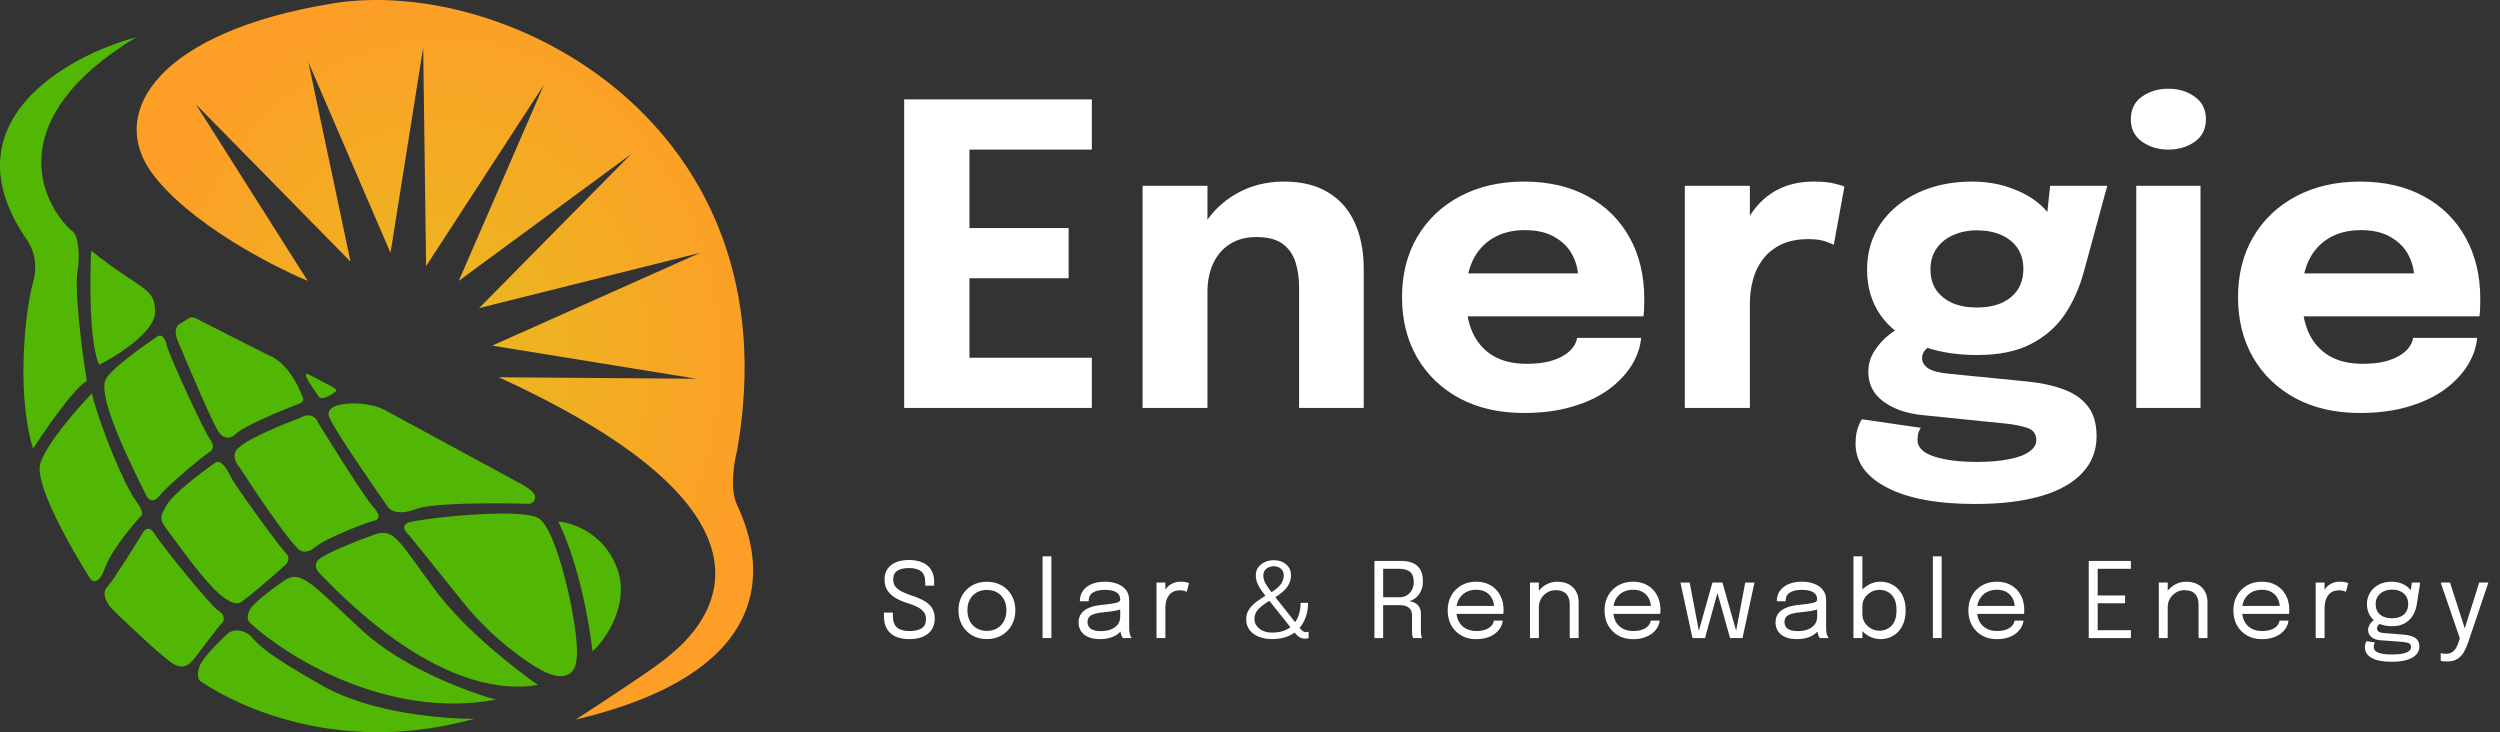 <svg width="239" height="70" viewBox="0 0 239 70" fill="none" xmlns="http://www.w3.org/2000/svg">
<rect x="0" y="0" width="239" height="70" fill="#333333" stroke="none"/>
<g clip-path="url(#clip0_354_610)">
<path d="M58.932 54.151C57.654 50.942 54.695 49.952 53.376 49.858C55.376 53.968 56.385 59.827 56.64 62.243C57.126 61.962 60.529 58.162 58.932 54.151Z" fill="#52B704"/>
<path d="M31.498 39.937C32.109 41.288 35.503 46.223 37.123 48.521C37.332 48.826 38.151 49.281 39.763 48.662C41.374 48.043 47.657 48.076 50.597 48.169C51.014 48.099 51.292 47.677 51.084 47.255C50.917 46.917 50.181 46.457 49.833 46.27L36.846 39.233C35.179 38.248 30.734 38.248 31.498 39.937Z" fill="#52B704"/>
<path d="M31.776 36.981L29.345 35.714C28.928 35.855 30.109 37.333 30.456 37.896C30.734 38.346 31.683 37.755 32.123 37.403C32.234 37.291 31.938 37.075 31.776 36.981Z" fill="#52B704"/>
<path d="M25.664 33.955C27.386 34.574 28.558 36.887 28.928 37.966C29.15 38.304 28.789 38.529 28.581 38.599C26.914 39.233 23.372 40.696 22.538 41.484C21.705 42.273 21.033 41.578 20.802 41.133C20.135 40.007 17.977 34.94 16.982 32.548C16.593 31.647 16.912 31.14 17.121 31L18.163 30.366C18.44 30.254 18.927 30.507 19.135 30.648L25.664 33.955Z" fill="#52B704"/>
<path d="M22.885 42.751C23.774 41.907 27.145 40.523 28.72 39.937C29.72 39.374 30.248 39.984 30.387 40.359C31.822 42.705 34.901 47.621 35.734 48.522C36.568 49.422 36.082 49.741 35.734 49.788C35.526 49.788 31.289 51.336 30.109 52.321C29.164 53.109 28.511 52.603 28.303 52.251C27.081 51.013 24.182 46.669 22.885 44.651C22.052 43.638 22.538 42.962 22.885 42.751Z" fill="#52B704"/>
<path d="M30.526 53.447C31.359 52.772 34.484 51.571 35.943 51.055C37.749 50.492 38.235 51.899 41.708 56.543C44.486 60.259 49.347 64.049 51.431 65.48C41.708 67.098 31.637 55.84 30.664 54.925C29.887 54.193 30.248 53.635 30.526 53.447Z" fill="#52B704"/>
<path d="M39.138 49.929C38.249 50.21 38.767 50.89 39.138 51.195C39.74 51.946 41.624 54.291 44.347 57.669C47.069 61.047 50.343 63.298 51.639 64.002C54.362 65.522 55.089 63.979 55.112 63.017C55.529 60.976 53.376 50.492 51.431 49.506C49.486 48.521 40.249 49.577 39.138 49.929Z" fill="#52B704"/>
<path d="M9.481 34.87C8.536 32.844 8.578 26.755 8.717 23.963C13.44 27.763 14.829 27.411 14.829 29.804C14.829 31.718 11.264 33.979 9.481 34.87Z" fill="#52B704"/>
<path d="M10.175 36.137C10.898 35.067 13.764 33.017 15.107 32.126C15.607 31.901 15.871 32.642 15.94 33.04C16.287 34.237 19.552 41.344 20.107 42.047C20.552 42.61 20.293 43.032 20.107 43.173C19.829 43.244 16.009 46.41 15.245 47.395C14.634 48.183 14.157 47.724 13.995 47.395C11.564 42.54 9.272 37.474 10.175 36.137Z" fill="#52B704"/>
<path d="M15.871 48.38C16.482 47.255 19.274 45.144 20.593 44.229C21.08 43.885 21.705 44.792 22.052 45.566C22.399 46.34 26.706 52.251 27.331 52.884C27.831 53.391 27.446 53.892 27.192 54.08C26.289 54.901 24.205 56.74 23.094 57.528C21.705 58.513 18.579 54.151 16.913 51.899C15.246 49.647 15.107 49.788 15.871 48.38Z" fill="#52B704"/>
<path d="M23.927 58.232C24.372 57.5 26.289 56.098 27.192 55.488C28.789 54.432 29.831 55.84 34.623 60.273C38.457 63.819 44.74 66.16 47.403 66.887C37.068 68.801 27.446 62.806 23.927 59.569C23.742 59.428 23.483 58.964 23.927 58.232Z" fill="#52B704"/>
<path d="M19.066 63.721C19.288 62.989 20.918 61.352 21.705 60.624C22.364 59.991 23.511 60.273 24.066 60.906C24.622 61.539 25.316 62.454 30.942 65.621C35.443 68.154 42.402 68.74 45.319 68.717C30.178 72.939 19.621 65.409 19.274 65.198C18.927 64.987 18.788 64.635 19.066 63.721Z" fill="#52B704"/>
<path d="M10.245 56.121C10.745 55.614 12.676 52.532 13.579 51.054C14.023 50.21 14.505 50.609 14.69 50.914C15.593 52.321 20.177 57.95 20.871 58.373C21.566 58.795 21.427 59.428 21.218 59.569C21.01 59.709 18.927 62.524 18.579 62.946L18.564 62.965C18.215 63.389 17.661 64.064 16.634 63.509C15.593 62.946 11.148 58.654 10.731 58.232C10.314 57.81 9.62 56.754 10.245 56.121Z" fill="#52B704"/>
<path d="M3.855 44.299C4.466 42.385 7.397 39.045 8.786 37.614C9.55 40.781 11.912 46.41 12.953 47.818C13.787 48.943 13.625 49.319 13.44 49.366C12.537 50.351 10.592 52.715 10.036 54.291C9.481 55.867 8.879 55.652 8.647 55.347C6.795 52.462 3.244 46.213 3.855 44.299Z" fill="#52B704"/>
<path d="M2.605 22.978C-5.174 11.775 6.309 5.363 13.023 3.557C0.466 11.156 3.624 19.014 6.772 21.993C7.606 22.387 7.582 24.549 7.467 25.581C7.022 27.383 7.837 33.556 8.3 36.418C7.133 37.037 4.388 40.992 3.161 42.892C1.491 37.403 2.466 29.381 3.161 26.989C3.716 25.075 3.022 23.517 2.605 22.978Z" fill="#52B704"/>
<path d="M14.551 16.575C18.051 21.303 25.918 25.394 29.414 26.848L18.718 9.96L33.512 25.019L29.483 5.949L37.332 24.174L40.457 4.542L40.735 25.441L51.987 8.131L43.861 26.848L60.321 14.745L45.805 29.452L66.919 24.174L47.055 33.041L66.572 36.207L47.681 36.066C80.254 50.984 64.975 61.821 63.655 62.947C62.599 63.847 57.474 67.216 55.043 68.787C78.24 63.298 71.156 49.929 70.392 48.099C69.781 46.636 70.183 44.159 70.461 43.103C76.018 11.719 48.375 -2.354 31.845 0.32C15.315 2.994 10.175 10.664 14.551 16.575Z" fill="url(#paint0_radial_354_610)"/>
<path d="M89.88 14.3L92.68 11.34V23.56L91.28 21.8H102.16V26.6H91.28L92.68 24.84V37.16L89.88 34.2H104.38V39H86.44V9.5H104.38V14.3H89.88ZM124.193 39V29.98C124.193 29.473 124.193 29.013 124.193 28.6C124.193 28.187 124.193 27.813 124.193 27.48C124.193 26.6 124.079 25.8 123.853 25.08C123.626 24.347 123.219 23.76 122.633 23.32C122.046 22.88 121.199 22.66 120.093 22.66C119.133 22.66 118.299 22.88 117.593 23.32C116.899 23.76 116.366 24.373 115.993 25.16C115.619 25.947 115.433 26.853 115.433 27.88L113.713 26.64C113.713 24.8 114.113 23.187 114.913 21.8C115.713 20.413 116.793 19.327 118.153 18.54C119.526 17.753 121.046 17.36 122.713 17.36C124.459 17.36 125.893 17.713 127.012 18.42C128.146 19.113 128.986 20.087 129.533 21.34C130.093 22.58 130.373 24.033 130.373 25.7C130.373 26.38 130.373 27.14 130.373 27.98C130.373 28.82 130.373 29.68 130.373 30.56V39H124.193ZM109.233 39V17.76H115.433V39H109.233ZM137.394 30.24V26.14H151.474L150.874 27.18C150.874 27.073 150.874 26.973 150.874 26.88C150.874 26.773 150.874 26.673 150.874 26.58C150.874 25.82 150.694 25.093 150.334 24.4C149.974 23.693 149.414 23.12 148.654 22.68C147.907 22.227 146.947 22 145.774 22C144.6 22 143.587 22.253 142.734 22.76C141.894 23.253 141.247 23.967 140.794 24.9C140.354 25.833 140.134 26.96 140.134 28.28C140.134 29.64 140.347 30.807 140.774 31.78C141.214 32.74 141.86 33.48 142.714 34C143.58 34.52 144.654 34.78 145.934 34.78C146.76 34.78 147.474 34.707 148.074 34.56C148.674 34.4 149.16 34.2 149.534 33.96C149.92 33.72 150.214 33.453 150.414 33.16C150.614 32.867 150.734 32.58 150.774 32.3H156.894C156.814 33.193 156.507 34.073 155.974 34.94C155.44 35.793 154.7 36.567 153.754 37.26C152.807 37.94 151.654 38.48 150.294 38.88C148.947 39.28 147.407 39.48 145.674 39.48C143.327 39.48 141.28 39.013 139.534 38.08C137.787 37.133 136.434 35.833 135.474 34.18C134.514 32.513 134.034 30.593 134.034 28.42C134.034 26.22 134.52 24.293 135.494 22.64C136.48 20.973 137.847 19.68 139.594 18.76C141.354 17.827 143.387 17.36 145.694 17.36C148.054 17.36 150.094 17.833 151.814 18.78C153.534 19.713 154.86 21.027 155.794 22.72C156.727 24.4 157.194 26.36 157.194 28.6C157.194 28.933 157.187 29.253 157.174 29.56C157.16 29.867 157.14 30.093 157.114 30.24H137.394ZM161.068 39V17.76H167.288V25.08L166.008 24.28C166.155 23.28 166.422 22.36 166.808 21.52C167.195 20.68 167.695 19.953 168.308 19.34C168.922 18.713 169.648 18.227 170.488 17.88C171.342 17.533 172.315 17.36 173.408 17.36C174.262 17.36 174.928 17.427 175.408 17.56C175.902 17.68 176.208 17.773 176.328 17.84L175.308 23.4C175.188 23.333 174.922 23.227 174.508 23.08C174.095 22.933 173.562 22.86 172.908 22.86C171.842 22.86 170.948 23.04 170.228 23.4C169.508 23.76 168.928 24.24 168.488 24.84C168.062 25.427 167.755 26.08 167.568 26.8C167.382 27.52 167.288 28.247 167.288 28.98V39H161.068ZM193.893 36.48C195.199 36.613 196.339 36.867 197.313 37.24C198.299 37.6 199.066 38.14 199.613 38.86C200.159 39.567 200.433 40.513 200.433 41.7C200.433 43.073 199.979 44.24 199.073 45.2C198.179 46.173 196.866 46.913 195.133 47.42C193.399 47.927 191.299 48.18 188.833 48.18C185.193 48.18 182.373 47.653 180.373 46.6C178.386 45.56 177.393 44.167 177.393 42.42C177.393 41.927 177.446 41.48 177.553 41.08C177.673 40.693 177.819 40.36 177.993 40.08L183.633 40.9C183.566 40.993 183.493 41.133 183.413 41.32C183.346 41.52 183.313 41.767 183.313 42.06C183.313 42.767 183.839 43.293 184.893 43.64C185.959 43.987 187.333 44.16 189.013 44.16C190.199 44.16 191.213 44.073 192.053 43.9C192.906 43.74 193.553 43.5 193.993 43.18C194.446 42.86 194.673 42.493 194.673 42.08C194.673 41.48 194.379 41.087 193.793 40.9C193.219 40.713 192.553 40.58 191.793 40.5L183.753 39.68C182.273 39.533 181.046 39.107 180.073 38.4C179.099 37.693 178.613 36.74 178.613 35.54C178.613 34.793 178.819 34.113 179.233 33.5C179.646 32.873 180.119 32.36 180.653 31.96C181.186 31.547 181.633 31.287 181.993 31.18L185.153 32.78C184.899 32.82 184.599 32.98 184.253 33.26C183.919 33.54 183.753 33.867 183.753 34.24C183.753 34.613 183.939 34.933 184.313 35.2C184.699 35.467 185.399 35.647 186.413 35.74L193.893 36.48ZM195.993 17.76H201.453L199.233 25.92C198.819 27.467 198.206 28.847 197.393 30.06C196.579 31.26 195.493 32.207 194.133 32.9C192.786 33.593 191.086 33.94 189.033 33.94C186.873 33.94 184.999 33.607 183.413 32.94C181.839 32.273 180.626 31.333 179.773 30.12C178.919 28.893 178.493 27.447 178.493 25.78C178.493 24.113 178.926 22.647 179.793 21.38C180.673 20.113 181.866 19.127 183.373 18.42C184.893 17.713 186.613 17.36 188.533 17.36C189.986 17.36 191.313 17.6 192.513 18.08C193.726 18.547 194.699 19.167 195.433 19.94C196.179 20.713 196.566 21.567 196.593 22.5L195.453 22.8L195.993 17.76ZM188.993 29.4C189.873 29.4 190.646 29.26 191.313 28.98C191.979 28.687 192.499 28.267 192.873 27.72C193.246 27.16 193.433 26.487 193.433 25.7C193.433 24.927 193.246 24.267 192.873 23.72C192.499 23.173 191.979 22.753 191.313 22.46C190.646 22.167 189.873 22.02 188.993 22.02C188.153 22.02 187.393 22.173 186.713 22.48C186.046 22.773 185.519 23.2 185.133 23.76C184.746 24.307 184.553 24.973 184.553 25.76C184.553 26.533 184.739 27.193 185.113 27.74C185.486 28.273 186.006 28.687 186.673 28.98C187.339 29.26 188.113 29.4 188.993 29.4ZM204.227 39V17.76H210.367V39H204.227ZM207.287 14.3C206.327 14.3 205.487 14.047 204.767 13.54C204.06 13.033 203.707 12.32 203.707 11.4C203.707 10.467 204.06 9.747 204.767 9.24C205.487 8.733 206.327 8.48 207.287 8.48C208.26 8.48 209.1 8.733 209.807 9.24C210.527 9.747 210.887 10.467 210.887 11.4C210.887 12.333 210.527 13.053 209.807 13.56C209.1 14.053 208.26 14.3 207.287 14.3ZM217.316 30.24V26.14H231.396L230.796 27.18C230.796 27.073 230.796 26.973 230.796 26.88C230.796 26.773 230.796 26.673 230.796 26.58C230.796 25.82 230.616 25.093 230.256 24.4C229.896 23.693 229.336 23.12 228.576 22.68C227.829 22.227 226.869 22 225.696 22C224.522 22 223.509 22.253 222.656 22.76C221.816 23.253 221.169 23.967 220.716 24.9C220.276 25.833 220.056 26.96 220.056 28.28C220.056 29.64 220.269 30.807 220.696 31.78C221.136 32.74 221.782 33.48 222.636 34C223.502 34.52 224.576 34.78 225.856 34.78C226.682 34.78 227.396 34.707 227.996 34.56C228.596 34.4 229.082 34.2 229.456 33.96C229.842 33.72 230.136 33.453 230.336 33.16C230.536 32.867 230.656 32.58 230.696 32.3H236.816C236.736 33.193 236.429 34.073 235.896 34.94C235.362 35.793 234.622 36.567 233.676 37.26C232.729 37.94 231.576 38.48 230.216 38.88C228.869 39.28 227.329 39.48 225.596 39.48C223.249 39.48 221.202 39.013 219.456 38.08C217.709 37.133 216.356 35.833 215.396 34.18C214.436 32.513 213.956 30.593 213.956 28.42C213.956 26.22 214.442 24.293 215.416 22.64C216.402 20.973 217.769 19.68 219.516 18.76C221.276 17.827 223.309 17.36 225.616 17.36C227.976 17.36 230.016 17.833 231.736 18.78C233.456 19.713 234.782 21.027 235.716 22.72C236.649 24.4 237.116 26.36 237.116 28.6C237.116 28.933 237.109 29.253 237.096 29.56C237.082 29.867 237.062 30.093 237.036 30.24H217.316Z" fill="white"/>
<path d="M86.935 61.1C86.425 61.1 85.988 61.02 85.625 60.86C85.265 60.697 84.988 60.452 84.795 60.125C84.602 59.798 84.505 59.392 84.505 58.905C84.505 58.838 84.505 58.782 84.505 58.735C84.505 58.688 84.505 58.632 84.505 58.565H85.36C85.36 58.628 85.36 58.682 85.36 58.725C85.36 58.768 85.36 58.823 85.36 58.89C85.36 59.4 85.493 59.768 85.76 59.995C86.027 60.218 86.415 60.33 86.925 60.33C87.452 60.33 87.85 60.24 88.12 60.06C88.39 59.88 88.525 59.588 88.525 59.185C88.525 58.902 88.447 58.667 88.29 58.48C88.137 58.29 87.923 58.13 87.65 58C87.377 57.867 87.058 57.745 86.695 57.635C86.285 57.508 85.918 57.348 85.595 57.155C85.275 56.962 85.022 56.723 84.835 56.44C84.652 56.153 84.56 55.805 84.56 55.395C84.56 54.995 84.657 54.657 84.85 54.38C85.047 54.103 85.32 53.893 85.67 53.75C86.02 53.607 86.427 53.535 86.89 53.535C87.38 53.535 87.805 53.612 88.165 53.765C88.528 53.915 88.808 54.145 89.005 54.455C89.205 54.762 89.305 55.148 89.305 55.615C89.305 55.688 89.305 55.752 89.305 55.805C89.305 55.855 89.305 55.917 89.305 55.99H88.45C88.45 55.927 88.45 55.87 88.45 55.82C88.45 55.77 88.45 55.713 88.45 55.65C88.45 55.163 88.318 54.818 88.055 54.615C87.792 54.408 87.408 54.305 86.905 54.305C86.422 54.305 86.048 54.39 85.785 54.56C85.522 54.73 85.39 55.008 85.39 55.395C85.39 55.685 85.47 55.925 85.63 56.115C85.793 56.302 86.015 56.462 86.295 56.595C86.575 56.725 86.895 56.85 87.255 56.97C87.692 57.113 88.067 57.277 88.38 57.46C88.697 57.64 88.938 57.865 89.105 58.135C89.275 58.405 89.36 58.745 89.36 59.155C89.36 59.565 89.262 59.915 89.065 60.205C88.872 60.495 88.593 60.717 88.23 60.87C87.87 61.023 87.438 61.1 86.935 61.1ZM94.349 61.095C93.816 61.095 93.344 60.977 92.934 60.74C92.527 60.5 92.207 60.173 91.974 59.76C91.744 59.343 91.629 58.87 91.629 58.34C91.629 57.81 91.744 57.34 91.974 56.93C92.207 56.52 92.527 56.198 92.934 55.965C93.344 55.732 93.816 55.615 94.349 55.615C94.882 55.615 95.352 55.732 95.759 55.965C96.169 56.198 96.489 56.52 96.719 56.93C96.952 57.34 97.069 57.81 97.069 58.34C97.069 58.87 96.952 59.343 96.719 59.76C96.489 60.173 96.169 60.5 95.759 60.74C95.352 60.977 94.882 61.095 94.349 61.095ZM94.349 60.315C94.716 60.315 95.039 60.233 95.319 60.07C95.599 59.907 95.817 59.677 95.974 59.38C96.134 59.083 96.214 58.737 96.214 58.34C96.214 57.943 96.134 57.6 95.974 57.31C95.817 57.017 95.599 56.792 95.319 56.635C95.039 56.475 94.716 56.395 94.349 56.395C93.986 56.395 93.662 56.475 93.379 56.635C93.099 56.792 92.879 57.017 92.719 57.31C92.562 57.6 92.484 57.943 92.484 58.34C92.484 58.737 92.562 59.083 92.719 59.38C92.879 59.677 93.099 59.907 93.379 60.07C93.662 60.233 93.986 60.315 94.349 60.315ZM100.512 53.185V61H99.671V53.185H100.512ZM105.122 61.1C104.719 61.1 104.366 61.037 104.062 60.91C103.762 60.783 103.529 60.602 103.362 60.365C103.196 60.125 103.112 59.838 103.112 59.505C103.112 59.158 103.202 58.87 103.382 58.64C103.562 58.407 103.816 58.225 104.142 58.095C104.469 57.965 104.849 57.878 105.282 57.835C105.936 57.768 106.401 57.703 106.677 57.64C106.954 57.573 107.092 57.467 107.092 57.32C107.092 57.317 107.092 57.315 107.092 57.315C107.092 57.312 107.092 57.308 107.092 57.305C107.092 56.998 106.967 56.77 106.717 56.62C106.467 56.467 106.106 56.39 105.632 56.39C105.139 56.39 104.756 56.477 104.482 56.65C104.209 56.82 104.072 57.097 104.072 57.48H103.232C103.232 57.083 103.334 56.747 103.537 56.47C103.741 56.19 104.022 55.977 104.382 55.83C104.746 55.683 105.164 55.61 105.637 55.61C106.071 55.61 106.461 55.677 106.807 55.81C107.157 55.94 107.434 56.135 107.637 56.395C107.844 56.652 107.947 56.97 107.947 57.35C107.947 57.42 107.947 57.49 107.947 57.56C107.947 57.627 107.947 57.695 107.947 57.765V60C107.947 60.117 107.952 60.23 107.962 60.34C107.972 60.45 107.989 60.547 108.012 60.63C108.042 60.73 108.076 60.812 108.112 60.875C108.149 60.935 108.179 60.977 108.202 61H107.347C107.331 60.983 107.306 60.945 107.272 60.885C107.239 60.822 107.207 60.748 107.177 60.665C107.154 60.598 107.136 60.515 107.122 60.415C107.109 60.312 107.102 60.205 107.102 60.095L107.242 60.19C107.139 60.37 106.987 60.528 106.787 60.665C106.591 60.802 106.352 60.908 106.072 60.985C105.792 61.062 105.476 61.1 105.122 61.1ZM105.257 60.335C105.601 60.335 105.911 60.283 106.187 60.18C106.464 60.073 106.684 59.917 106.847 59.71C107.011 59.503 107.092 59.247 107.092 58.94V57.885L107.282 58.205C107.069 58.288 106.802 58.357 106.482 58.41C106.166 58.46 105.834 58.502 105.487 58.535C104.984 58.582 104.604 58.67 104.347 58.8C104.094 58.93 103.967 59.148 103.967 59.455C103.967 59.745 104.072 59.965 104.282 60.115C104.492 60.262 104.817 60.335 105.257 60.335ZM110.561 61V55.69H111.411V57.32L111.131 57.22C111.151 57.023 111.201 56.83 111.281 56.64C111.361 56.447 111.471 56.273 111.611 56.12C111.754 55.963 111.933 55.84 112.146 55.75C112.359 55.657 112.609 55.61 112.896 55.61C113.109 55.61 113.283 55.628 113.416 55.665C113.553 55.698 113.638 55.725 113.671 55.745L113.451 56.58C113.418 56.557 113.349 56.527 113.246 56.49C113.146 56.453 113.003 56.435 112.816 56.435C112.539 56.435 112.309 56.485 112.126 56.585C111.946 56.685 111.803 56.818 111.696 56.985C111.593 57.148 111.519 57.327 111.476 57.52C111.433 57.713 111.411 57.905 111.411 58.095V61H110.561ZM121.59 61.095C121.12 61.095 120.7 61.02 120.33 60.87C119.96 60.72 119.668 60.505 119.455 60.225C119.241 59.942 119.135 59.602 119.135 59.205C119.135 58.855 119.225 58.542 119.405 58.265C119.588 57.988 119.848 57.727 120.185 57.48C120.521 57.23 120.921 56.975 121.385 56.715C121.835 56.458 122.17 56.193 122.39 55.92C122.613 55.643 122.725 55.347 122.725 55.03C122.725 54.823 122.68 54.655 122.59 54.525C122.5 54.392 122.381 54.293 122.235 54.23C122.091 54.163 121.938 54.13 121.775 54.13C121.618 54.13 121.461 54.162 121.305 54.225C121.151 54.288 121.025 54.387 120.925 54.52C120.825 54.65 120.775 54.818 120.775 55.025C120.775 55.288 120.851 55.553 121.005 55.82C121.161 56.083 121.378 56.393 121.655 56.75L124.28 60.065C124.4 60.218 124.506 60.318 124.6 60.365C124.693 60.412 124.771 60.435 124.835 60.435C124.891 60.435 124.945 60.43 124.995 60.42C125.048 60.407 125.085 60.395 125.105 60.385V60.995C125.091 61.002 125.05 61.013 124.98 61.03C124.91 61.047 124.821 61.055 124.715 61.055C124.581 61.055 124.441 61.02 124.295 60.95C124.148 60.88 124.003 60.757 123.86 60.58L121.105 57.13C120.931 56.91 120.763 56.687 120.6 56.46C120.44 56.23 120.308 55.993 120.205 55.75C120.105 55.507 120.055 55.253 120.055 54.99C120.055 54.7 120.133 54.448 120.29 54.235C120.446 54.018 120.655 53.852 120.915 53.735C121.175 53.615 121.46 53.555 121.77 53.555C122.083 53.555 122.363 53.613 122.61 53.73C122.86 53.847 123.056 54.013 123.2 54.23C123.346 54.443 123.42 54.697 123.42 54.99C123.42 55.303 123.351 55.59 123.215 55.85C123.078 56.11 122.883 56.352 122.63 56.575C122.38 56.795 122.081 57.005 121.735 57.205C121.161 57.535 120.716 57.847 120.4 58.14C120.083 58.43 119.925 58.773 119.925 59.17C119.925 59.423 119.998 59.648 120.145 59.845C120.295 60.042 120.495 60.197 120.745 60.31C120.998 60.42 121.28 60.475 121.59 60.475C122.086 60.475 122.495 60.407 122.815 60.27C123.138 60.133 123.406 59.95 123.62 59.72C123.866 59.453 124.048 59.142 124.165 58.785C124.281 58.428 124.34 58.045 124.34 57.635H125.05C125.05 58.005 125.01 58.347 124.93 58.66C124.85 58.973 124.738 59.258 124.595 59.515C124.455 59.768 124.29 59.993 124.1 60.19C123.846 60.45 123.513 60.667 123.1 60.84C122.69 61.01 122.186 61.095 121.59 61.095ZM131.395 61V53.625H133.955C134.632 53.625 135.147 53.785 135.5 54.105C135.853 54.425 136.03 54.913 136.03 55.57C136.03 55.963 135.955 56.298 135.805 56.575C135.658 56.848 135.48 57.06 135.27 57.21C135.063 57.36 134.872 57.445 134.695 57.465C134.875 57.478 135.052 57.528 135.225 57.615C135.402 57.698 135.548 57.828 135.665 58.005C135.782 58.182 135.84 58.418 135.84 58.715C135.84 58.988 135.84 59.268 135.84 59.555C135.84 59.838 135.84 60.118 135.84 60.395C135.84 60.538 135.852 60.667 135.875 60.78C135.898 60.89 135.925 60.963 135.955 61H135.095C135.072 60.957 135.048 60.882 135.025 60.775C135.002 60.668 134.99 60.542 134.99 60.395C134.99 60.138 134.99 59.877 134.99 59.61C134.99 59.343 134.99 59.08 134.99 58.82C134.99 58.493 134.887 58.25 134.68 58.09C134.473 57.93 134.182 57.85 133.805 57.85H131.99L132.23 57.525V61H131.395ZM132.23 57.455L131.99 57.1H133.815C134.062 57.1 134.285 57.04 134.485 56.92C134.688 56.797 134.85 56.627 134.97 56.41C135.093 56.19 135.155 55.933 135.155 55.64C135.155 55.183 135.035 54.858 134.795 54.665C134.555 54.472 134.208 54.375 133.755 54.375H131.97L132.23 54.005V57.455ZM138.877 58.685V57.925H142.982L142.832 58.175C142.832 58.155 142.832 58.137 142.832 58.12C142.832 58.1 142.832 58.082 142.832 58.065C142.832 57.758 142.767 57.478 142.637 57.225C142.51 56.968 142.32 56.763 142.067 56.61C141.814 56.457 141.5 56.38 141.127 56.38C140.75 56.38 140.419 56.46 140.132 56.62C139.845 56.78 139.622 57.007 139.462 57.3C139.302 57.59 139.222 57.937 139.222 58.34C139.222 58.75 139.299 59.103 139.452 59.4C139.609 59.697 139.83 59.925 140.117 60.085C140.404 60.245 140.744 60.325 141.137 60.325C141.417 60.325 141.66 60.297 141.867 60.24C142.074 60.18 142.244 60.102 142.377 60.005C142.514 59.905 142.617 59.797 142.687 59.68C142.757 59.563 142.799 59.447 142.812 59.33H143.662C143.645 59.543 143.579 59.755 143.462 59.965C143.345 60.175 143.18 60.367 142.967 60.54C142.754 60.71 142.492 60.847 142.182 60.95C141.872 61.053 141.515 61.105 141.112 61.105C140.579 61.105 140.109 60.988 139.702 60.755C139.295 60.522 138.975 60.198 138.742 59.785C138.512 59.372 138.397 58.897 138.397 58.36C138.397 57.817 138.514 57.34 138.747 56.93C138.98 56.517 139.302 56.193 139.712 55.96C140.122 55.727 140.59 55.61 141.117 55.61C141.654 55.61 142.119 55.727 142.512 55.96C142.905 56.193 143.209 56.513 143.422 56.92C143.635 57.323 143.742 57.783 143.742 58.3C143.742 58.353 143.74 58.423 143.737 58.51C143.734 58.597 143.729 58.655 143.722 58.685H138.877ZM150.067 61V58.455C150.067 58.302 150.067 58.177 150.067 58.08C150.067 57.98 150.067 57.885 150.067 57.795C150.067 57.518 150.02 57.277 149.927 57.07C149.834 56.863 149.687 56.703 149.487 56.59C149.287 56.477 149.025 56.42 148.702 56.42C148.419 56.42 148.155 56.493 147.912 56.64C147.672 56.783 147.479 56.978 147.332 57.225C147.189 57.468 147.117 57.742 147.117 58.045L146.632 57.86C146.632 57.443 146.734 57.065 146.937 56.725C147.144 56.385 147.417 56.115 147.757 55.915C148.1 55.712 148.474 55.61 148.877 55.61C149.287 55.61 149.645 55.688 149.952 55.845C150.259 56.002 150.495 56.227 150.662 56.52C150.832 56.81 150.917 57.16 150.917 57.57C150.917 57.717 150.917 57.877 150.917 58.05C150.917 58.223 150.917 58.385 150.917 58.535V61H150.067ZM146.267 61V55.69H147.117V61H146.267ZM153.875 58.685V57.925H157.98L157.83 58.175C157.83 58.155 157.83 58.137 157.83 58.12C157.83 58.1 157.83 58.082 157.83 58.065C157.83 57.758 157.765 57.478 157.635 57.225C157.508 56.968 157.318 56.763 157.065 56.61C156.811 56.457 156.498 56.38 156.125 56.38C155.748 56.38 155.416 56.46 155.13 56.62C154.843 56.78 154.62 57.007 154.46 57.3C154.3 57.59 154.22 57.937 154.22 58.34C154.22 58.75 154.296 59.103 154.45 59.4C154.606 59.697 154.828 59.925 155.115 60.085C155.401 60.245 155.741 60.325 156.135 60.325C156.415 60.325 156.658 60.297 156.865 60.24C157.071 60.18 157.241 60.102 157.375 60.005C157.511 59.905 157.615 59.797 157.685 59.68C157.755 59.563 157.796 59.447 157.81 59.33H158.66C158.643 59.543 158.576 59.755 158.46 59.965C158.343 60.175 158.178 60.367 157.965 60.54C157.751 60.71 157.49 60.847 157.18 60.95C156.87 61.053 156.513 61.105 156.11 61.105C155.576 61.105 155.106 60.988 154.7 60.755C154.293 60.522 153.973 60.198 153.74 59.785C153.51 59.372 153.395 58.897 153.395 58.36C153.395 57.817 153.511 57.34 153.745 56.93C153.978 56.517 154.3 56.193 154.71 55.96C155.12 55.727 155.588 55.61 156.115 55.61C156.651 55.61 157.116 55.727 157.51 55.96C157.903 56.193 158.206 56.513 158.42 56.92C158.633 57.323 158.74 57.783 158.74 58.3C158.74 58.353 158.738 58.423 158.735 58.51C158.731 58.597 158.726 58.655 158.72 58.685H153.875ZM165.393 61L163.908 55.69H164.663L166.068 60.625H165.913L166.843 55.69H167.728L166.583 61H165.393ZM161.803 61L160.648 55.69H161.533L162.473 60.625H162.318L163.708 55.69H164.463L162.998 61H161.803ZM171.751 61.1C171.348 61.1 170.995 61.037 170.691 60.91C170.391 60.783 170.158 60.602 169.991 60.365C169.825 60.125 169.741 59.838 169.741 59.505C169.741 59.158 169.831 58.87 170.011 58.64C170.191 58.407 170.445 58.225 170.771 58.095C171.098 57.965 171.478 57.878 171.911 57.835C172.565 57.768 173.03 57.703 173.306 57.64C173.583 57.573 173.721 57.467 173.721 57.32C173.721 57.317 173.721 57.315 173.721 57.315C173.721 57.312 173.721 57.308 173.721 57.305C173.721 56.998 173.596 56.77 173.346 56.62C173.096 56.467 172.735 56.39 172.261 56.39C171.768 56.39 171.385 56.477 171.111 56.65C170.838 56.82 170.701 57.097 170.701 57.48H169.861C169.861 57.083 169.963 56.747 170.166 56.47C170.37 56.19 170.651 55.977 171.011 55.83C171.375 55.683 171.793 55.61 172.266 55.61C172.7 55.61 173.09 55.677 173.436 55.81C173.786 55.94 174.063 56.135 174.266 56.395C174.473 56.652 174.576 56.97 174.576 57.35C174.576 57.42 174.576 57.49 174.576 57.56C174.576 57.627 174.576 57.695 174.576 57.765V60C174.576 60.117 174.581 60.23 174.591 60.34C174.601 60.45 174.618 60.547 174.641 60.63C174.671 60.73 174.705 60.812 174.741 60.875C174.778 60.935 174.808 60.977 174.831 61H173.976C173.96 60.983 173.935 60.945 173.901 60.885C173.868 60.822 173.836 60.748 173.806 60.665C173.783 60.598 173.765 60.515 173.751 60.415C173.738 60.312 173.731 60.205 173.731 60.095L173.871 60.19C173.768 60.37 173.616 60.528 173.416 60.665C173.22 60.802 172.981 60.908 172.701 60.985C172.421 61.062 172.105 61.1 171.751 61.1ZM171.886 60.335C172.23 60.335 172.54 60.283 172.816 60.18C173.093 60.073 173.313 59.917 173.476 59.71C173.64 59.503 173.721 59.247 173.721 58.94V57.885L173.911 58.205C173.698 58.288 173.431 58.357 173.111 58.41C172.795 58.46 172.463 58.502 172.116 58.535C171.613 58.582 171.233 58.67 170.976 58.8C170.723 58.93 170.596 59.148 170.596 59.455C170.596 59.745 170.701 59.965 170.911 60.115C171.121 60.262 171.446 60.335 171.886 60.335ZM179.785 61.1C179.375 61.1 178.992 61 178.635 60.8C178.278 60.597 177.988 60.318 177.765 59.965C177.545 59.612 177.435 59.208 177.435 58.755C177.435 58.745 177.435 58.737 177.435 58.73C177.435 58.723 177.435 58.715 177.435 58.705L178.045 58.69C178.045 58.697 178.045 58.705 178.045 58.715C178.045 58.722 178.045 58.728 178.045 58.735C178.045 59.022 178.12 59.283 178.27 59.52C178.423 59.757 178.623 59.945 178.87 60.085C179.117 60.225 179.382 60.295 179.665 60.295C180.135 60.295 180.525 60.135 180.835 59.815C181.148 59.492 181.305 59 181.305 58.34C181.305 57.677 181.15 57.187 180.84 56.87C180.53 56.55 180.138 56.39 179.665 56.39C179.382 56.39 179.117 56.46 178.87 56.6C178.623 56.737 178.423 56.922 178.27 57.155C178.12 57.388 178.045 57.65 178.045 57.94L177.435 57.92C177.435 57.463 177.545 57.062 177.765 56.715C177.988 56.368 178.278 56.098 178.635 55.905C178.992 55.708 179.375 55.61 179.785 55.61C180.215 55.61 180.612 55.717 180.975 55.93C181.338 56.14 181.63 56.448 181.85 56.855C182.07 57.262 182.18 57.757 182.18 58.34C182.18 58.933 182.072 59.437 181.855 59.85C181.638 60.26 181.348 60.572 180.985 60.785C180.622 60.995 180.222 61.1 179.785 61.1ZM177.19 61V53.185H178.045V61H177.19ZM185.623 53.185V61H184.783V53.185H185.623ZM188.654 58.685V57.925H192.759L192.609 58.175C192.609 58.155 192.609 58.137 192.609 58.12C192.609 58.1 192.609 58.082 192.609 58.065C192.609 57.758 192.544 57.478 192.414 57.225C192.287 56.968 192.097 56.763 191.844 56.61C191.591 56.457 191.277 56.38 190.904 56.38C190.527 56.38 190.196 56.46 189.909 56.62C189.622 56.78 189.399 57.007 189.239 57.3C189.079 57.59 188.999 57.937 188.999 58.34C188.999 58.75 189.076 59.103 189.229 59.4C189.386 59.697 189.607 59.925 189.894 60.085C190.181 60.245 190.521 60.325 190.914 60.325C191.194 60.325 191.437 60.297 191.644 60.24C191.851 60.18 192.021 60.102 192.154 60.005C192.291 59.905 192.394 59.797 192.464 59.68C192.534 59.563 192.576 59.447 192.589 59.33H193.439C193.422 59.543 193.356 59.755 193.239 59.965C193.122 60.175 192.957 60.367 192.744 60.54C192.531 60.71 192.269 60.847 191.959 60.95C191.649 61.053 191.292 61.105 190.889 61.105C190.356 61.105 189.886 60.988 189.479 60.755C189.072 60.522 188.752 60.198 188.519 59.785C188.289 59.372 188.174 58.897 188.174 58.36C188.174 57.817 188.291 57.34 188.524 56.93C188.757 56.517 189.079 56.193 189.489 55.96C189.899 55.727 190.367 55.61 190.894 55.61C191.431 55.61 191.896 55.727 192.289 55.96C192.682 56.193 192.986 56.513 193.199 56.92C193.412 57.323 193.519 57.783 193.519 58.3C193.519 58.353 193.517 58.423 193.514 58.51C193.511 58.597 193.506 58.655 193.499 58.685H188.654ZM200.154 54.375L200.539 53.89V57.22L200.329 56.925H203.159V57.675H200.329L200.539 57.38V60.735L200.154 60.25H203.714V61H199.684V53.625H203.714V54.375H200.154ZM210.183 61V58.455C210.183 58.302 210.183 58.177 210.183 58.08C210.183 57.98 210.183 57.885 210.183 57.795C210.183 57.518 210.137 57.277 210.043 57.07C209.95 56.863 209.803 56.703 209.603 56.59C209.403 56.477 209.142 56.42 208.818 56.42C208.535 56.42 208.272 56.493 208.028 56.64C207.788 56.783 207.595 56.978 207.448 57.225C207.305 57.468 207.233 57.742 207.233 58.045L206.748 57.86C206.748 57.443 206.85 57.065 207.053 56.725C207.26 56.385 207.533 56.115 207.873 55.915C208.217 55.712 208.59 55.61 208.993 55.61C209.403 55.61 209.762 55.688 210.068 55.845C210.375 56.002 210.612 56.227 210.778 56.52C210.948 56.81 211.033 57.16 211.033 57.57C211.033 57.717 211.033 57.877 211.033 58.05C211.033 58.223 211.033 58.385 211.033 58.535V61H210.183ZM206.383 61V55.69H207.233V61H206.383ZM213.991 58.685V57.925H218.096L217.946 58.175C217.946 58.155 217.946 58.137 217.946 58.12C217.946 58.1 217.946 58.082 217.946 58.065C217.946 57.758 217.881 57.478 217.751 57.225C217.625 56.968 217.435 56.763 217.181 56.61C216.928 56.457 216.615 56.38 216.241 56.38C215.865 56.38 215.533 56.46 215.246 56.62C214.96 56.78 214.736 57.007 214.576 57.3C214.416 57.59 214.336 57.937 214.336 58.34C214.336 58.75 214.413 59.103 214.566 59.4C214.723 59.697 214.945 59.925 215.231 60.085C215.518 60.245 215.858 60.325 216.251 60.325C216.531 60.325 216.775 60.297 216.981 60.24C217.188 60.18 217.358 60.102 217.491 60.005C217.628 59.905 217.731 59.797 217.801 59.68C217.871 59.563 217.913 59.447 217.926 59.33H218.776C218.76 59.543 218.693 59.755 218.576 59.965C218.46 60.175 218.295 60.367 218.081 60.54C217.868 60.71 217.606 60.847 217.296 60.95C216.986 61.053 216.63 61.105 216.226 61.105C215.693 61.105 215.223 60.988 214.816 60.755C214.41 60.522 214.09 60.198 213.856 59.785C213.626 59.372 213.511 58.897 213.511 58.36C213.511 57.817 213.628 57.34 213.861 56.93C214.095 56.517 214.416 56.193 214.826 55.96C215.236 55.727 215.705 55.61 216.231 55.61C216.768 55.61 217.233 55.727 217.626 55.96C218.02 56.193 218.323 56.513 218.536 56.92C218.75 57.323 218.856 57.783 218.856 58.3C218.856 58.353 218.855 58.423 218.851 58.51C218.848 58.597 218.843 58.655 218.836 58.685H213.991ZM221.381 61V55.69H222.231V57.32L221.951 57.22C221.971 57.023 222.021 56.83 222.101 56.64C222.181 56.447 222.291 56.273 222.431 56.12C222.574 55.963 222.753 55.84 222.966 55.75C223.179 55.657 223.429 55.61 223.716 55.61C223.929 55.61 224.103 55.628 224.236 55.665C224.373 55.698 224.458 55.725 224.491 55.745L224.271 56.58C224.238 56.557 224.169 56.527 224.066 56.49C223.966 56.453 223.823 56.435 223.636 56.435C223.359 56.435 223.129 56.485 222.946 56.585C222.766 56.685 222.623 56.818 222.516 56.985C222.413 57.148 222.339 57.327 222.296 57.52C222.253 57.713 222.231 57.905 222.231 58.095V61H221.381ZM229.838 60.675C230.125 60.698 230.377 60.752 230.593 60.835C230.813 60.915 230.985 61.033 231.108 61.19C231.232 61.35 231.293 61.558 231.293 61.815C231.293 62.098 231.197 62.348 231.003 62.565C230.81 62.785 230.517 62.957 230.123 63.08C229.73 63.203 229.235 63.265 228.638 63.265C227.795 63.265 227.158 63.142 226.728 62.895C226.298 62.652 226.083 62.318 226.083 61.895C226.083 61.762 226.098 61.643 226.128 61.54C226.162 61.44 226.198 61.358 226.238 61.295L227.048 61.415C227.022 61.452 226.995 61.507 226.968 61.58C226.945 61.657 226.933 61.745 226.933 61.845C226.933 62.112 227.085 62.298 227.388 62.405C227.692 62.515 228.122 62.57 228.678 62.57C229.095 62.57 229.437 62.542 229.703 62.485C229.97 62.428 230.168 62.347 230.298 62.24C230.428 62.133 230.493 62.008 230.493 61.865C230.493 61.648 230.402 61.513 230.218 61.46C230.038 61.41 229.815 61.375 229.548 61.355L227.528 61.205C227.192 61.178 226.917 61.075 226.703 60.895C226.493 60.712 226.388 60.49 226.388 60.23C226.388 60.07 226.427 59.918 226.503 59.775C226.583 59.632 226.675 59.512 226.778 59.415C226.885 59.315 226.98 59.255 227.063 59.235L227.733 59.54C227.65 59.553 227.547 59.612 227.423 59.715C227.303 59.815 227.243 59.933 227.243 60.07C227.243 60.193 227.292 60.295 227.388 60.375C227.485 60.452 227.677 60.502 227.963 60.525L229.838 60.675ZM230.573 55.69H231.373L231.043 57.78C230.983 58.17 230.858 58.523 230.668 58.84C230.478 59.153 230.218 59.403 229.888 59.59C229.562 59.773 229.157 59.865 228.673 59.865C228.17 59.865 227.74 59.773 227.383 59.59C227.027 59.407 226.753 59.157 226.563 58.84C226.373 58.52 226.278 58.16 226.278 57.76C226.278 57.353 226.377 56.988 226.573 56.665C226.773 56.338 227.05 56.082 227.403 55.895C227.757 55.705 228.162 55.61 228.618 55.61C229.028 55.61 229.387 55.682 229.693 55.825C230 55.965 230.242 56.142 230.418 56.355C230.598 56.568 230.698 56.783 230.718 57L230.398 57.02L230.573 55.69ZM228.668 59.105C228.992 59.105 229.268 59.052 229.498 58.945C229.732 58.838 229.91 58.683 230.033 58.48C230.16 58.277 230.223 58.03 230.223 57.74C230.223 57.46 230.16 57.218 230.033 57.015C229.91 56.808 229.732 56.65 229.498 56.54C229.268 56.427 228.993 56.37 228.673 56.37C228.367 56.37 228.095 56.428 227.858 56.545C227.625 56.658 227.442 56.818 227.308 57.025C227.178 57.232 227.113 57.475 227.113 57.755C227.113 58.038 227.175 58.282 227.298 58.485C227.425 58.685 227.603 58.838 227.833 58.945C228.067 59.052 228.345 59.105 228.668 59.105ZM233.902 63.24C233.769 63.24 233.647 63.232 233.537 63.215C233.427 63.202 233.359 63.188 233.332 63.175V62.435C233.375 62.455 233.447 62.472 233.547 62.485C233.647 62.498 233.747 62.505 233.847 62.505C234.06 62.505 234.24 62.46 234.387 62.37C234.534 62.283 234.657 62.163 234.757 62.01C234.857 61.86 234.939 61.69 235.002 61.5L235.162 61.03L233.332 55.69H234.222L235.692 60.265H235.572L237.012 55.69H237.887L235.942 61.455C235.832 61.778 235.699 62.075 235.542 62.345C235.389 62.615 235.182 62.832 234.922 62.995C234.665 63.158 234.325 63.24 233.902 63.24Z" fill="white"/>
</g>
<defs>
<radialGradient id="paint0_radial_354_610" cx="0" cy="0" r="1" gradientUnits="userSpaceOnUse" gradientTransform="translate(42.532 34.394) rotate(-90) scale(34.848 29.857)">
<stop stop-color="#E7BB1E"/>
<stop offset="1" stop-color="#FD9F27"/>
</radialGradient>
<clipPath id="clip0_354_610">
<rect width="239" height="70" fill="white"/>
</clipPath>
</defs>
</svg>

